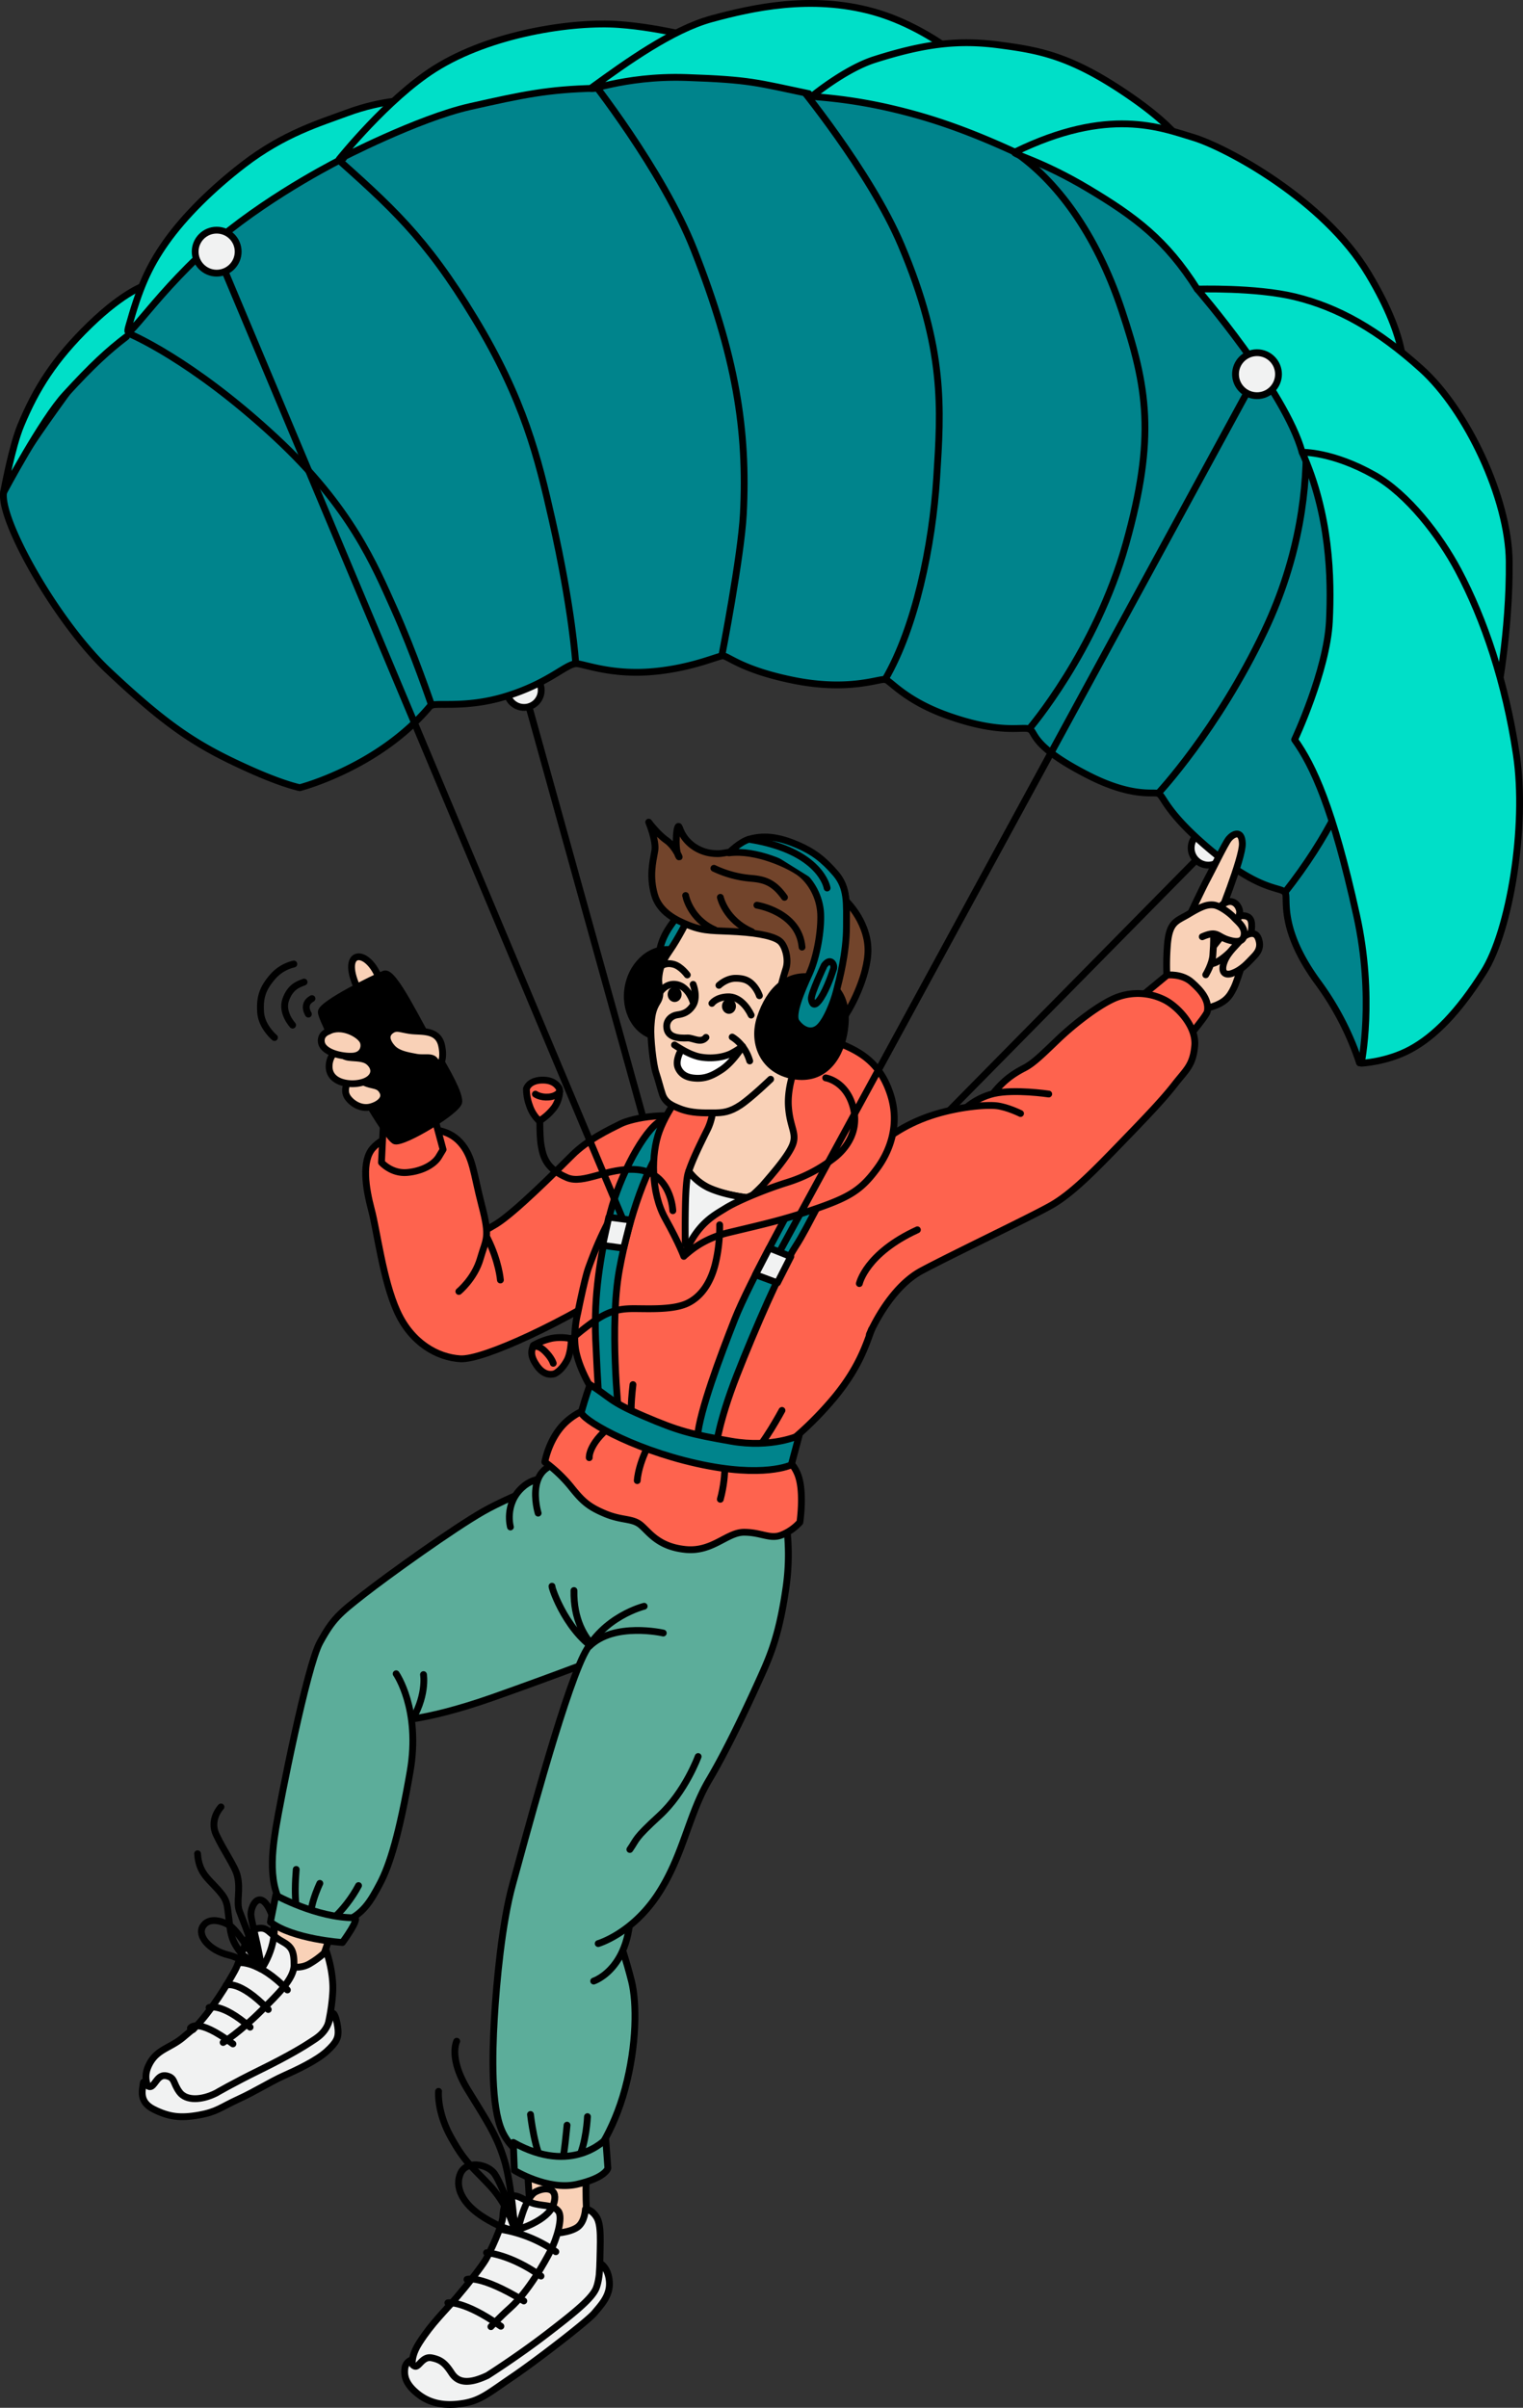 <?xml version="1.0" encoding="UTF-8"?> <svg xmlns="http://www.w3.org/2000/svg" viewBox="0 0 1117.14 1765.82"><rect x="0" y="0" width="1117.14" height="1765.82" fill="#333333" stroke="none"/><defs><style>.cls-1{fill:none;}.cls-1,.cls-10,.cls-11,.cls-2,.cls-3,.cls-4,.cls-5,.cls-6,.cls-7,.cls-8,.cls-9{stroke:#000;stroke-linecap:round;stroke-linejoin:round;}.cls-1,.cls-10,.cls-2,.cls-3,.cls-4,.cls-5,.cls-6,.cls-7,.cls-8,.cls-9{stroke-width:5px;}.cls-2{fill:#f1f2f2;}.cls-3{fill:#00848c;}.cls-4{fill:#00dfc8;}.cls-5{fill:#f9d1b7;}.cls-6{fill:#5cad9a;}.cls-7{fill:#fe634e;}.cls-9{fill:#fff;}.cls-10{fill:#72442b;}.cls-11{stroke-width:5.25px;}</style></defs><g id="Слой_2" data-name="Слой 2"><g id="Стропы_спереди" data-name="Стропы спереди"><polyline class="cls-1" points="385.97 510.92 519.99 993.38 916.77 590.81"></polyline><circle class="cls-2" cx="384.39" cy="506.19" r="12.61"></circle><circle class="cls-2" cx="886.34" cy="621.86" r="12.61"></circle><path class="cls-3" d="M81.68,244.47S10.09,337.72,3,359.57C-2.76,377.43,40.56,455.31,79.58,492c44.14,41.52,65.69,55.19,103,72,25.11,11.32,37.32,13.67,37.32,13.67s58.13-14.89,95.65-59.91c2.63-3.16,24.56,2.19,54.65-6.84,31.54-9.46,44-23.28,52-24.17,4.73-.53,25.08,8.61,56.76,5.78,29.43-2.63,48.38-11.95,51.51-11.56,4.2.52,14.22,10.33,51,17.87,41,8.4,63.09-1.2,67.8-.53,3.68.53,14.06,15.07,45.2,26.28,39.41,14.19,55.41,8,60.44,10,5.25,2.1,0,12,43.62,34.16,32.05,16.3,47.43,11.81,51,13.14,4.21,1.58,4.64,13,37.84,41,36.79,31,51.51,27.33,55.19,31.54,2.93,3.35-5.8,25.57,24.7,66.74a211.61,211.61,0,0,1,29.95,58.34s79.36-41.52,63.59-158.19S1004,313.84,980.37,266.54s-100.91-118.24-175-160.81S631.93,44.24,573.59,42.66s-162.39,0-203.39,7.88-94.59,41-116.67,50.46-86.71,48.87-97.75,58.33S81.68,244.47,81.68,244.47Z"></path><path class="cls-1" d="M1005.59,509.87s1.58,62.54-63.06,144.53"></path><path class="cls-1" d="M849.5,581.87s43.54-46.41,78-119c52.82-111.16,21.28-203.39,21.28-203.39"></path><path class="cls-1" d="M754.91,534.57S803.78,477.81,825.85,399s15.77-115.09-3.15-171.85S774.35,132,744.39,111.51"></path><path class="cls-1" d="M584.63,60.79s53.53,64.77,76.46,119c32.33,76.47,29.17,119.82,26,170.28s-15.77,110.36-37.84,148.2"></path><path class="cls-1" d="M432.22,56.85S485.74,124.07,509,183c30.74,78,39.42,132.44,36.26,193.93C543.59,408.44,529.45,481,529.45,481"></path><path class="cls-1" d="M422.23,485.7s-2.36-38.63-17.34-104.85c-10.13-44.79-20.5-87.5-56.76-147.42s-61.49-82-105.63-121.4"></path><path class="cls-1" d="M94.29,244.47s45.72,18.63,108,76.47c55.18,51.24,72.53,93.81,86.72,125.34s27.59,71,27.59,71"></path><path class="cls-4" d="M106.91,209.08s-15.27,4.23-41,29.17c-26,25.23-39.41,46.69-50.63,73.67C8.59,328,2.67,361,2.67,361s28.12-53,45.11-71.48C68,267.42,79.31,257.17,92.72,246.92"></path><path class="cls-4" d="M302.41,73.4s-20.5-.78-48.09,9.46c-19.63,7.3-46,15-75.68,37.84-23.12,17.8-43.36,37.84-56.76,56.76s-19.82,34.66-27.59,62.28c-4.73,16.82,21.69-27.68,66.22-64.64C202.29,140.41,252,116,252,116"></path><path class="cls-4" d="M437.21,64.73c-35.47.79-53.6,4.73-92.23,13.4s-96.18,38.63-96.18,38.63,35.54-44.47,69.9-66.22c41.52-26.27,102-34.95,135.07-32.58s65.69,12.09,65.69,12.09"></path><path class="cls-4" d="M721.8,56.85S686.06,21.11,640.34,8.5s-89.08-2.63-118.25,5.26-63.31,32.59-87.24,49.92c-7.62,5.52,21.28-8.41,68.58-6.83s52,3.94,89.87,11.82"></path><path class="cls-4" d="M873.68,118.08s.79-15.77-43.36-46.51-67.79-34.69-97.75-38.63-54.92-.79-91.18,10.77c-21.63,6.9-46,27.07-46,27.07a364.28,364.28,0,0,1,58.07,8.67c26.82,6.26,53.08,14.71,90.92,32.06"></path><path class="cls-4" d="M1029,275s5.52-22.86-25.23-74.1c-32.85-54.76-104.84-93-128.49-100.12s-62-22.86-130.87,10.78c-2.83,1.38,19.19,6,54.66,27.33,33.56,20.13,56.32,37,79.18,73.22"></path><path class="cls-4" d="M1097.56,513.55s10-49.4,9.46-102c-.46-45.72-30.8-110.68-64.47-141-31.88-28.73-61-45.19-92.84-52.9-28.72-6.95-71.48-5.61-71.48-5.61s64.46,74.54,76.91,119.65"></path><path class="cls-4" d="M955.14,331.71s22.07-.71,53.08,16.82c24.17,13.66,47.82,44.14,61.49,69.9,19,35.73,34.68,82.24,42.57,135.06s-5,129.29-23.91,159.24-36.27,47.3-53.61,56.76-36.26,10.25-36.26,10.25,10-47.82-3.42-108.53c-17.35-78.6-31.79-109.62-45.46-128.75,0,0,23.67-50.43,25.49-86.72C976.69,424.21,975.64,377.43,955.14,331.71Z"></path><path class="cls-5" d="M216.48,1362.31s-18.92,64.64-25.22,80.41-.79,48.09,15.76,41.78,21.29-26,25.23-36.26,17.34-50.46,19.71-57.55"></path><path class="cls-5" d="M385.18,1568.85s4.73,57.55,3.94,73.31-4.73,35.48,12.62,34.69,26.8-10.25,29.95-19.71-5.51-35.47,0-82"></path><path class="cls-2" d="M183.37,1453.76s13.4-10.25,21.29-11,15,1.58,22.07-2.37a64.4,64.4,0,0,0,12.61-9.46s5.52,15,4.73,30-4.73,30-6.3,33.9-24.44,18.13-33.11,22.86-40.21,22.07-50.46,25.23-25.22,5.51-32.32,1.57-18.92-15-13.4-28.38,15.77-13.4,26-22.07S183.37,1453.76,183.37,1453.76Z"></path><path class="cls-2" d="M163.66,1497.9s11.66-6.93,28.38-23.65c11-11,23.65-22.86,23.65-33.11s-1.57-13.4-8.67-17.34c-9.94-5.52-10.25-11-18.13-9.46s-11.82,22.07-16.55,30.74-17.35,30-30.75,43.36"></path><path class="cls-2" d="M158.58,1535s11.22-6.66,32.59-17.17,32.58-17.52,36.79-20.32,11.56-6.66,14-17.17,5.61,2.81,6,8.41-1.05,9.11-8.41,15.77-21.37,13.31-31.53,17.87-20.33,11.21-33.29,17.16-15.51,9.19-28.73,11.57c-13.66,2.45-22.07,1.4-33.28-4.21s-8.13-14.33-7.71-18.92c.35-3.85,2.8,3.86,6,2.1s4.91-9.1,11.22-7.7,4.55,5.25,9.46,11.91S148.07,1540.3,158.58,1535Z"></path><path class="cls-1" d="M139.66,1487.39s4.56-8.41,31.19,11.56"></path><path class="cls-1" d="M153.33,1472.32s8.76-4.2,30.13,14.37"></path><path class="cls-1" d="M165.94,1455.86s9.46-4.21,30.83,17.87"></path><path class="cls-1" d="M175.05,1439.39s14.72-2.1,35.74,20"></path><path class="cls-2" d="M309.24,1726.69s-3.5,20.67,6.31,26.63,18.22,10.86,57.11-17.17,58.51-45.55,62-49.05,4.91-6.31,5.26-24.88,1.4-30.48-2.46-36.44-8.05-5.6-8.05-5.6-.35,9.46-6,13.31-16.82,4.91-22.77,4.21"></path><path class="cls-2" d="M304.34,1739.65s-6-7,3.15-21.37,18.92-23.47,27.33-33.28,18.22-22.43,21.37-27.68,12.26-24.88,12.61-31.54,1.75-11.91,6-14.71,10.16,3.5,17.87,5.25,13,.71,16.82,5.26-1.41,21-5.61,29.08-16.12,29.78-29.78,42c-8.19,7.35-14,13.67-14,13.67"></path><path class="cls-2" d="M357.59,1742.11s22.07-14,43.1-30.14,34-26.62,36.78-34.33,2.46-17.87,2.46-17.87,5.95,2.45,7,13-5.95,17.52-10.86,23.48-43.09,35.38-60.26,47-23.12,17.16-35.74,19.27-23.82.7-33.28-6.66-10.51-13.66-9.81-18.92a7.33,7.33,0,0,1,5.25-6.31,3.41,3.41,0,0,0,1.76,4.56c3.15,1.75,5.6-7.36,12.61-6s10.16,4.21,14.71,11.21S343.58,1748.76,357.59,1742.11Z"></path><path class="cls-1" d="M328.51,1688.85s11.56-2.1,38.89,17.17"></path><path class="cls-1" d="M342.53,1671.68s9.46-3.85,41.69,15.77"></path><path class="cls-1" d="M356.89,1652.06s17.17,1,39.94,17.17"></path><path class="cls-1" d="M366.7,1634.89a97.78,97.78,0,0,1,41,16.47"></path><path class="cls-1" d="M335,1497s-6.3,12.26,8.41,36.08,21.37,34,26.63,51.51,7.71,52.2,7.71,52.2a78.25,78.25,0,0,0-17.87-33.28c-14-15.07-18.57-17.17-29.08-36.09s-9.11-33.64-9.11-33.64"></path><path class="cls-1" d="M380,1635.07s21.73-6.31,25.93-18.22-4.9-13.66-13-9.46S380,1635.07,380,1635.07Z"></path><path class="cls-1" d="M355.31,1626.49c-17-10.45-21.72-23.13-17.51-32.59s18.57-7,24.17-.7,18.22,42.39,18.22,42.39S373.53,1637.7,355.31,1626.49Z"></path><path class="cls-6" d="M284.28,1262.19s23.65,1.58,77.25-17.34c49.37-17.42,87.51-32.32,87.51-32.32s98.54-10.25,107.21-26.8,21.28-81.2,17.34-88.3-131.65-21.28-140.32-20.49-56.76,18.92-78.83,31.53-69.37,46.51-87.51,60.7-22.86,18.13-32.32,35.48S205.45,1321.32,202.29,1341s-6.3,47.29,10.25,63.06,38.63,6.31,38.63,6.31"></path><path class="cls-6" d="M310.64,1228.12s2.81,16.47-10.16,36.09"></path><path class="cls-6" d="M290.58,1227.51s18.14,26,10.25,71.73-15,68.59-22.07,82-12.61,22.86-26.8,28.38-21.29,3.15-28.38.79-7.89-19.71-6.31-39.42"></path><path class="cls-1" d="M234.61,1381.23s-10.24,21.28-5.52,30,24.44-10.25,33.9-28.38"></path><path class="cls-1" d="M162.09,1325.17s-8.76,9.11-3.51,20.32c5.66,12.06,13.67,23,15.42,29.78,2.8,10.86-1.05,19.62,1.75,26.63,4.72,11.79,15.77,42,15.77,42l-13.67-10.51c-9.46-10.51-8.83-18.54-10.16-28-1-7-.74-10.74-4.9-16.11-8.41-10.86-16.82-14-17.87-29.78"></path><path class="cls-1" d="M191.52,1443.94c0,1.06,15.41-21.72,7.36-41s-15.77-4.9-14.72,2.45S191.52,1435.19,191.52,1443.94Z"></path><path class="cls-1" d="M167.69,1433.78c-14.36-3.42-23.08-14.2-18.92-21,3.86-6.3,12.62-4.9,19.62-.7s23.13,31.88,23.13,31.88S175.05,1435.54,167.69,1433.78Z"></path><path class="cls-6" d="M374.41,1119.86s-4.62-16.54,8.41-28.73c10.86-10.16,22.77-5.61,22.77-5.61"></path><path class="cls-6" d="M394.73,1109.7s-12.61-41,26.28-36.44"></path><path class="cls-6" d="M404.89,1163.3c-.55.69,11.56,36.79,37.05,49.23,12.19,6-21.72-3.5-20.93-46.07"></path><path class="cls-6" d="M472.51,1178s-30.48,7.36-44.5,36.09c-15.76,32.32-44.14,139.53-52,167.91s-11.83,71.74-13.41,98.54-2.36,63.85,5.52,82,29.17,27.59,35.48,30,28.38-2.37,33.11-10.25,19.7-41,22.86-63.85,5.52-43.36-.79-65.43-10.25-52-10.25-52,27.59-31.54,41.78-57.55,85.93-152.93,69.37-242"></path><path class="cls-6" d="M430.91,1552.3s-.79,19.7-7.1,31.53,0,11,5.52,5.52,20.49-25.23,29.17-57.55,8.67-63.07,4.73-78.83-8.68-29.17-8.68-29.17"></path><path class="cls-6" d="M435.46,1452.88s31.09-10,26.54-63.24"></path><path class="cls-6" d="M438.79,1425.38s24.44-7.1,43.36-35.48S505,1330.78,520,1305.55s31.53-61.49,38.62-77.25,13.4-31.54,18.13-65.44a170.11,170.11,0,0,0-3.15-62.27l-63.06-3.16"></path><path class="cls-6" d="M486.53,1197.64s-36.18-8.32-54.31,9.81"></path><path class="cls-6" d="M512.1,1288.21s-9.46,26-28.38,43.36-16.2,16.9-21.72,24.78"></path><path class="cls-6" d="M389.12,1550.72s3.16,28.38,10.25,37,11,2.36,12.62-.79,3.94-28.38,3.94-28.38"></path><path class="cls-6" d="M202.29,1389.9s29.86,16.56,57.55,16.56c4.73,0-8.67,18.13-8.67,18.13s-36.26-2.37-52.82-15Z"></path><path class="cls-6" d="M376.51,1571.21l.79,20.5s24.44,15,45.72,10.25,22.86-11.83,22.86-11.83l-1.57-21.28S419.87,1595.65,376.51,1571.21Z"></path><path class="cls-7" d="M321.85,932.41s1.06-9.46,10.52-16.82,17.86-9.46,31.53-17.86,44.14-38.89,55.71-50.46,27.32-18.92,35.73-23.12,37.32-10,55.19-1.58-24.71,108.79-24.71,108.79L365,969.2l-33.64,4.2Z"></path><path class="cls-7" d="M335.52,899.83s13.66-8.41,22.07,8.41,9.46,30.48,9.46,30.48"></path><path class="cls-7" d="M336.57,947.13s11.56-9.46,15.77-24.18,7.35-14.71,1.05-38.89-6.31-35.74-15.77-46.25S313.45,827.3,304,829.4,281.91,832.56,273.5,842s-5.25,29.43-1.05,45.19,8.41,51.51,18.92,74.63,29.43,33.64,46.25,34.69S415.4,969.2,464.8,936.62"></path><path class="cls-7" d="M281.91,809.43l-2.1,43.1s7.36,8.41,18.92,7.36,20-6.31,23.12-11.57l3.16-5.25L313.45,800Z"></path><path class="cls-7" d="M499.49,825.2a258.73,258.73,0,0,0-36.26,42.57c-17.87,26.8-25.23,44.67-31.54,62-2.89,8-7.88,33.11-7.88,33.11s-4.2,15.77-1.05,29.43,11.56,27.33,15.77,33.64-8.41,4.2-22.08,15.77-16.81,30.48-16.81,30.48a103.37,103.37,0,0,1,18.91,17.87c8.41,10.51,12.62,14.71,25.23,20s20,3.15,26.28,8.41,12.61,15.76,32.58,17.86,30.48-12.61,43.1-12.61,18.92,5.26,27.33,2.1a36.06,36.06,0,0,0,13.66-9.46s3.15-21-1.05-33.63-15.77-17.87-15.77-17.87A250.06,250.06,0,0,0,612,1024.91c20-24.18,24.17-42.05,29.43-55.71s10.51-31.53,27.33-52.55,76.73-51.51,71.47-71.48-78.83-14.71-132.44,22.07S499.49,825.2,499.49,825.2Z"></path><path class="cls-3" d="M453.77,1036.47s-6.84-64.64.52-105.11,21-77.25,33.64-93.55,103.53,12.62,103.53,12.62L586.2,874.6s-36.78,66.22-47.29,93-25.76,67.27-27.33,86.19,13.66,6.84,13.66,6.84,2.1-18.4,15.24-52,33.11-79.36,43.1-94.6,20.49-41,29.95-49.93.53-27.85.53-27.85S520.51,815.74,510,817.32s-15.24-3.68-27.85,6.3-30,44.15-35.74,71-11,54.13-9.46,88.29,2.63,46.78,2.63,46.78Z"></path><path class="cls-7" d="M501.59,921.38s-3.15-8.94-13.66-27.86-10.51-47.3-4.21-64.12,21-36.78,34.69-46.24,58.86-15.77,75.68-10.51,35.73,13.66,41,22.07,10.51,25.22,8.41,36.79-16.82,28.38-22.07,32.58S534.18,894.57,530,895.62"></path><path class="cls-1" d="M573.59,1034.37S559.4,1060.65,552,1065.9s-21-.52-21-.52,2.63,14.71-2.63,34.16"></path><path class="cls-1" d="M467.43,1085.87s.47-14.41,13.14-34.68c2.63-4.21-14.72-6.31-14.72-6.31s-5.25,2.1-1.57-29.43"></path><path class="cls-1" d="M432.22,1069.05s-1.05-11.56,20.5-26.8"></path><path class="cls-3" d="M432.74,1015.45s-3.67,10.51-6.3,20c-1.27,4.56,35.21,26.8,84.61,37.84s69.37,1,69.37,1l5.78-21.55s-20,9.46-49.92,4.21-38.37-7.36-64.12-18.4S448,1024.91,432.74,1015.45Z"></path><path class="cls-5" d="M297.68,779.48s-1.58-23.65-7.36-37.84S284.1,730.2,277,714.84c-9.46-20.5-28.21-17.35-14,11.56,2.87,5.83,6.31,26.8,6.31,26.8Z"></path><path class="cls-8" d="M281.91,714.31c6.83-2.63,25.23,36.79,36.27,55.18s18.39,32.06,18.39,38.37-39.94,30.48-46.77,28.9-54.14-86.71-54.14-94.6C235.66,736.38,275.08,716.94,281.91,714.31Z"></path><path class="cls-5" d="M321.33,782.63s5.25-3.68,2.63-15.77-14.72-10-22.6-11-10.51-3.16-14.72,0-3.15,7.88,1.05,12.61,12.09,5.78,17.35,6.83,10.51-.52,13.14,1.58A10.07,10.07,0,0,1,321.33,782.63Z"></path><path class="cls-5" d="M258.79,786.31s1.93,4.2,8.23,7.36,11,1.22,13.84,7.18c2.41,5.12-3,9.46-9.28,11s-12.79-1.93-16.3-6.66S253.53,794.72,258.79,786.31Z"></path><path class="cls-5" d="M247.23,770a15.38,15.38,0,0,0-5.78,11c-.53,7.36,4.27,10.75,8.23,12.27,6.83,2.62,16.47,1.75,21.2-1.93s4-8.76-.18-12.44-11.39-2.63-16.12-3.68A12.85,12.85,0,0,1,247.23,770Z"></path><path class="cls-5" d="M240.92,756.35s-5.76,1.68-5.26,7.54c.71,8.05,15.25,11.21,23.13,10.68s9.14-7.29,7.53-10.86C263.87,758.28,250.2,751.1,240.92,756.35Z"></path><path class="cls-1" d="M226.2,743.74s-4.9-7.36,2.63-11.39"></path><path class="cls-1" d="M214.64,751.8s-8.41-9.11-5.08-18.57,9.11-11.39,13.49-13"></path><path class="cls-1" d="M201.33,760.91s-9.46-7.88-10.16-18.57c-.74-11.2,1.63-17.65,8.93-26.1A29.38,29.38,0,0,1,215.52,707"></path><path class="cls-5" d="M865.53,732.44s11.57,8.86,18.13,7.36c15-3.42,18.17-8.77,21.45-15.44s9.74-30,9.74-30,4.72-12.83,2.85-19-11.5-3.73-15.8-.71-9.13.9-9.13.9,18.93-46.34,18.51-57-7.19-6.76-10-3.25-12.95,24.53-15.57,29.21-14.73,30-17.18,35.86-12.44,46.8-12.44,46.8Z"></path><path class="cls-5" d="M888,675.13s5.25-10.84,11.48-13.37c4.77-2,8.67,1.31,9.73,5.9,1,4.34-4.07,10.83-4.88,13.33s10.34,4.57-.38,15.45-19.17,14.12-22.06,6c-.79-2.21-6.26-14.74-6.26-14.74Z"></path><path class="cls-5" d="M923,688.16c-2.75-7.06-11-1.91-13.12,1.26S900.91,698,898.15,705c-3.1,7.83.26,10.68,5.38,8.93,7.46-2.55,12.07-8.23,15.37-11.58S925.66,695.12,923,688.16Z"></path><line class="cls-5" x1="902.27" y1="678.68" x2="890.09" y2="694.06"></line><path class="cls-5" d="M864.13,690.6s15.64-19.23,21.64-17.28,4.32,20.74,3.87,27.23-5.21,14.33-5.21,14.33"></path><path class="cls-5" d="M856.76,726.89a183.61,183.61,0,0,1-.57-32.24c1.18-18.95,6.67-18.83,15.6-24.22s13.41-7.24,18.23-6.78,12.35,6.22,15.2,9.36,8.69,7.24,7.24,13.4c-.85,3.62-3.94,5.35-11.94,2.75s-7.7-6.92-18.63-2.18"></path><path class="cls-7" d="M833.55,733.71l22.62-18.62s10.64-1.28,18,5.26c6.84,6,12.89,13,11.43,21.44-.64,3.66-21.41,27.7-21.41,27.7"></path><path class="cls-7" d="M637.71,978.66s14.07-33.82,38.36-46.77c23.65-12.62,79.24-39,94.8-47.79s32.21-26,51.34-45.76,30.83-32,39.39-43S875,781.43,876.35,767s-12.69-29-22.2-33.74a43.55,43.55,0,0,0-34.75-1.89c-12.59,4.75-31.92,20-43.14,30.74s-18.13,17.66-24.77,21.09C741.68,788.22,734,794,725,806.54s-45.76,19.59-52.74,20.64-43.44,17.2-43.44,17.2"></path><path class="cls-7" d="M769.25,802.34S744,798.55,729,802s-24.49,14.15-24.49,14.15"></path><path class="cls-7" d="M625.62,860.15s17.87-28.64,56.76-41.78c19.62-6.63,40.73-8.37,48.71-7.43s17.49,5.69,17.49,5.69"></path><path class="cls-1" d="M630.35,941.35s4.73-22.08,42.57-39.42"></path><path class="cls-5" d="M591.46,733.76l-67.8,59.91s2.11,21-4.73,34.68c-6.44,12.9-11,22.52-13.72,30.63a39.58,39.58,0,0,0,14.25,11.94c8.87,4.14,20.4,6.45,30.2,7.59a124.63,124.63,0,0,0,9.74-9.16c6.31-7.36,18.92-21.55,22.07-30s-2.1-12.61-3.15-27.85,5.78-32.06,8.41-36.79S591.46,733.76,591.46,733.76Z"></path><path class="cls-2" d="M505.21,859c-.16.48-.32,1-.47,1.43-2.62,8.41-2.1,44.67-2.1,51.51,0,5.31,30.48-18.91,47-33.41-9.8-1.14-21.33-3.45-30.2-7.59A39.58,39.58,0,0,1,505.21,859Z"></path><path class="cls-7" d="M605.65,790.51s14.72,2.11,20,21-6.31,31.53-12.61,36.78a108.36,108.36,0,0,1-35.74,18.92c-16.82,5.26-36.79,13.67-45.2,18.92S512,897,502.64,918.75c-3.15,7.36,5.26-8.41,31.54-14.72s41-9.46,65.16-17.87,32.59-13.66,44.15-29.43c9.49-12.93,16.82-32.58,9.46-54.65s-21-30.49-36.79-36.79c-18.77-7.51-27.85-.53-27.85-.53"></path><path class="cls-3" d="M483.46,703.27s-1-8.14,5.26-19.44,30.21-38.89,31.79-40.47,16,25.75,16,25.75L504,714.05Z"></path><ellipse class="cls-8" cx="487.4" cy="728.5" rx="32.32" ry="27.07" transform="translate(-320.71 1067.94) rotate(-79)"></ellipse><path class="cls-5" d="M565.27,791.48s-14.19,13.66-22.07,18.92-13.14,5.78-20,5.78-16,.34-24.7-3.15c-5.26-2.11-10.52-4.21-12.62-10.52-1.79-5.37-2.63-9.46-4.73-15.76S477,761,477.5,753.11s1.05-12.61,4.73-18.39.53-11.56,1-17.34,1.58-11,7.89-20,13.14-22.59,15.24-26.8,18.39-18.92,37.84-20S587.87,663.24,596.8,678s-3.15,64.64-3.15,64.64"></path><path class="cls-1" d="M504.13,715s-4.55-6.31-10-7.8c-7.87-2.15-11.48,3.51-11.48,3.51"></path><path class="cls-1" d="M527.34,722.63s5.35-5.17,12.18-5.17,10.33,1.93,13.57,5.78a23.61,23.61,0,0,1,3.95,7"></path><path class="cls-5" d="M508.42,721.93s3.95,9.64-.52,16c-3.1,4.44-6.83,5.78-11,6.31s-7.93,3.76-7.88,8.49c.09,8.15,8.41,8.82,15.41,8.5,3.77-.18,9.84,4.17,13.41-.44"></path><path class="cls-9" d="M494.76,766.34s1.71,1.15,5.06,3.12c3.9,2.29,9.29,5,14.38,5.81,9.46,1.58,17.87-.52,22.08-2.62a65.58,65.58,0,0,0,8.41-5.26s-7.08,11.7-15.77,17.34c-6.74,4.38-12.55,6.95-21,5.78-5.08-.7-8.67-3.15-10.51-7.35-2.36-5.39,2.1-12.79,2.1-12.79"></path><path class="cls-1" d="M537.07,760.56s9.19,4.9,12.87,17.52"></path><path class="cls-1" d="M522.18,735.86s3.06-4.47,11.56-4.82,14.45,7.53,17.25,13.4"></path><path class="cls-1" d="M508.25,734.54s-3.07-10.51-11.48-12.43-13,6.13-13,6.13"></path><ellipse cx="534.7" cy="737.96" rx="5.12" ry="5.56"></ellipse><ellipse cx="494.85" cy="729.29" rx="5.12" ry="5.56"></ellipse><path class="cls-10" d="M579.9,768.44c.52-.52,15.24,3.15,29.43-10.51s22.6-35.74,25.22-46.25,3.42-19.44-1-31c-6.23-16.12-18.39-26.27-32.58-36.26S569.07,626.73,550.73,625c-19.18-1.84-17.61,2.1-28.64.79-9.45-1.13-19.67-7.2-23.65-18.66-2.1-6.05-3.68,14.71-1.05,20s-1.58-6-8.41-10.77-13.14-13.41-13.14-13.41,5.78,13.93,4.47,21c-1.64,8.84-3.94,18.92-.27,32.05s16.26,19,25.23,22.6c11.82,4.73,18.92,3.68,35.74,4.73s27.85,3.68,31.53,7.36,6.12,13.16,3.94,19.71c-1.84,5.52-6,20.76-6.57,26S579.9,768.44,579.9,768.44Z"></path><path class="cls-1" d="M502.91,656.76c-.12-.27,3.14,17.28,21.54,25.23"></path><path class="cls-1" d="M528.39,658.08s3.68,16.81,23.13,25.22"></path><path class="cls-1" d="M523.66,636.79a78.14,78.14,0,0,0,27.07,7.36c10.25.79,17.08,3.15,24.7,13.93"></path><path class="cls-1" d="M555.2,663.86s30.74,4.73,33.11,30.74"></path><path class="cls-11" d="M618.79,758.46c-3.58,18.39-15.79,35.28-38.89,29.95-20.5-4.73-28-24.26-22.08-42,6.84-20.5,20-33,38.9-29.43C618.79,721.14,622.36,740.06,618.79,758.46Z"></path><path class="cls-3" d="M534.7,625.49s7.69-7.93,14.72-10c12.61-3.68,24.25-.72,35.73,4.2,11,4.73,18.92,10.51,27.86,21s7.88,21.54,7.88,38.89c0,19.45-5.25,38.89-7.36,47.3s-7.88,23.13-13.66,27.33-12.09.53-15.77-4.73,3.68-22.6,9.46-35.21,8.94-32.06,8.41-44.15-6.83-23.65-15.24-29.95C579.21,634.57,554.67,622.86,534.7,625.49Z"></path><path class="cls-3" d="M604.6,708s-10,21-9.46,24.7,2.1,5.44,5.25,1.58c4.73-5.78,8.94-17.34,11-23.65C612.43,707.64,609.33,701.7,604.6,708Z"></path><path class="cls-3" d="M606.7,651.24s-4.2-27.32-57.28-35.73"></path><path class="cls-1" d="M527.87,898.25a114.65,114.65,0,0,1-2.63,26.28c-3.15,14.71-10,25.75-20.5,31s-28.37,4.2-39.94,4.2-19.44,2.1-31.53,11a194.13,194.13,0,0,0-20,16.81"></path><path class="cls-1" d="M493.53,887.92s-1-28-26.27-30.14c-21.79-1.81-39.07,11.13-51.33,5.87-15-6.42-17.35-14.71-18.92-23.12s-.88-26.8-.88-26.8"></path><path class="cls-7" d="M386.15,798.49a35.84,35.84,0,0,0,2.36,12.61,26.72,26.72,0,0,0,7.1,11,40.67,40.67,0,0,0,11-10c3.81-5.39,4.47-12.48,3.42-14.19-2.1-3.41-5.91-6-12.75-5.78C392.19,792.31,387.72,794.28,386.15,798.49Z"></path><path class="cls-7" d="M391.23,986.67a48.86,48.86,0,0,1,13.27-5.12,36,36,0,0,1,14.58.26s-.12,10.08-3.15,15.77c-4.21,7.88-8.94,9.85-9.46,10-3.71.92-8.41.13-12.75-6.18C388.84,994.29,389.65,990.88,391.23,986.67Z"></path><path class="cls-7" d="M392.72,802.43s3.58,2.61,9.72,2.1c6.3-.53,8.14-4.07,8.14-4.07"></path><path class="cls-7" d="M391.75,987.73s2.76-1.84,7.89,3.15,6.17,8.93,6.17,8.93"></path><line class="cls-2" x1="158.93" y1="184.56" x2="456.74" y2="893.87"></line><line class="cls-2" x1="922.03" y1="274.43" x2="570.26" y2="920.85"></line><path class="cls-2" d="M564.31,915.24l15.76,6.31-9.81,19.27-16.11-6Z"></path><polygon class="cls-2" points="446.58 892.65 462.7 894.75 457.44 915.42 442.03 913.32 446.58 892.65"></polygon><circle class="cls-2" cx="922.03" cy="274.43" r="15.77"></circle><circle class="cls-2" cx="158.93" cy="184.56" r="15.77"></circle></g></g></svg> 